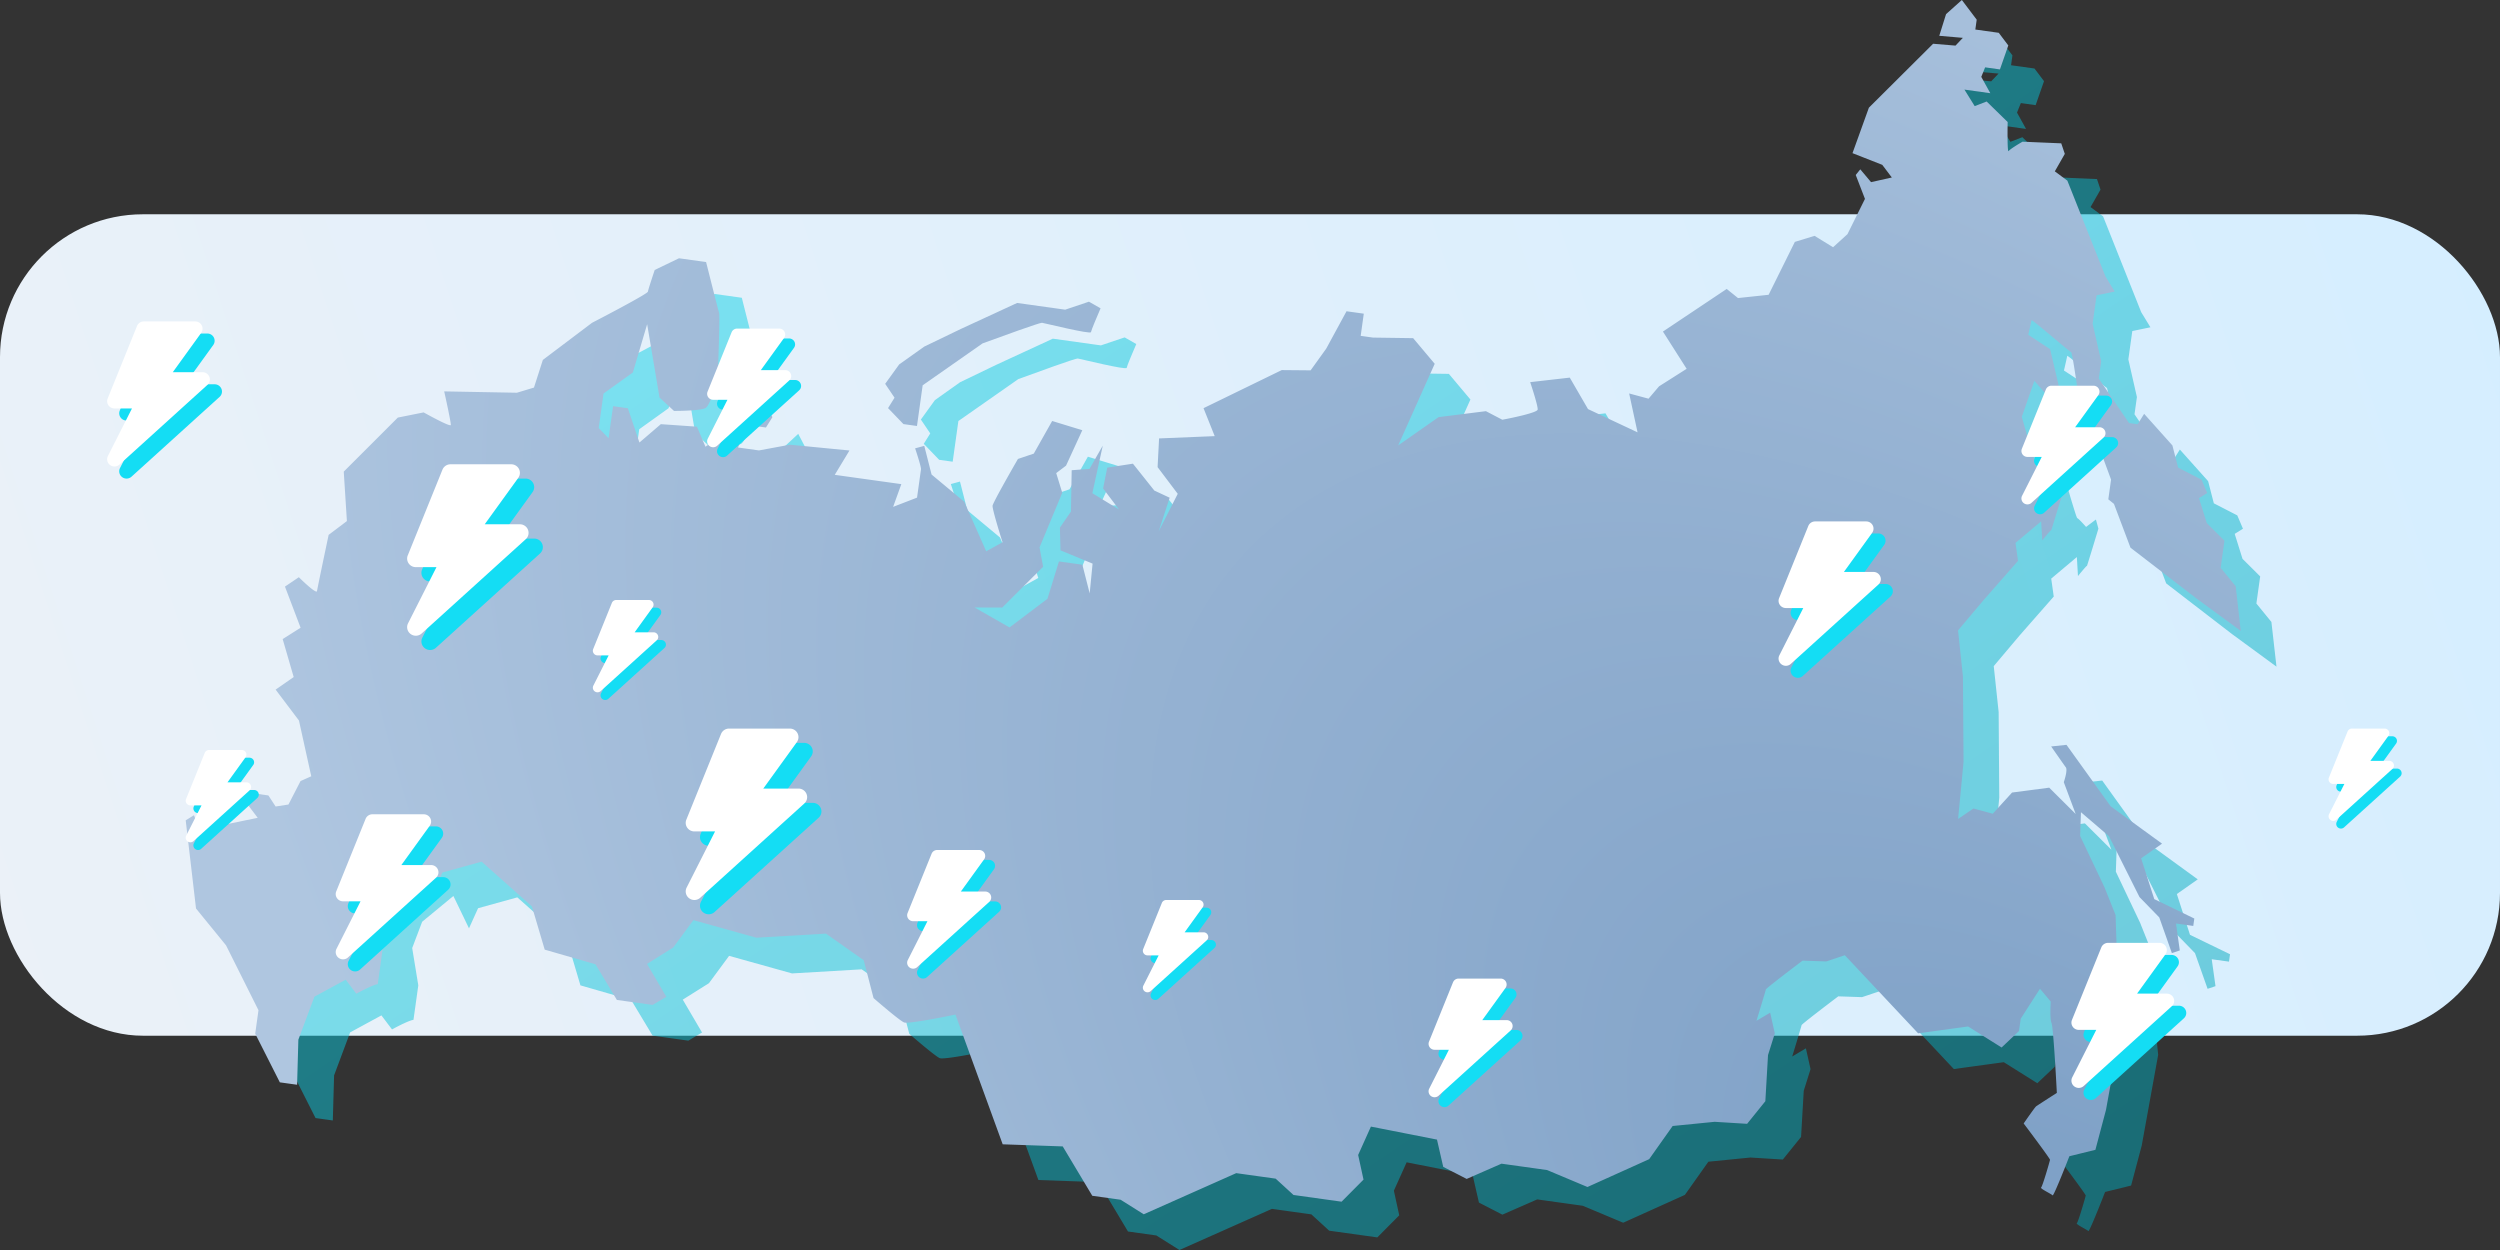 <svg width="350" height="175" fill="none" xmlns="http://www.w3.org/2000/svg"><rect width="100%" height="100%" fill="#333333" stroke="none"/><rect y="30" width="350" height="115" rx="20" fill="url(#a)"/><g opacity=".5"><path d="M54.885 144.122c.762-.422 2.43-1.28 3.002-1.341l.675-4.832-.854-5.223 1.393-3.676 4.375-3.612 2.183 4.528 1.273-2.814 5.492-1.521 7.043 6.263 1.794 6.057 7.105 2.048 2.998 4.993 5.005.699 1.919-1.139-2.701-4.601 3.665-2.303 2.822-3.829 8.806 2.461 9.758-.573 5.286 3.729 1.372 5.295c1.203 1.048 3.742 3.197 4.275 3.412.533.216 5.018-.648 7.193-1.107l6.613 18.168 8.406.294 4.137 6.912 3.97.555 3.235 2.035 12.946-5.759 5.523.771 2.496 2.285 6.732.94 3.071-3.091-.751-3.448 1.787-3.974 9.248 1.82.875 3.817 3.283 1.69 4.873-2.135 6.386.892 5.651 2.373 8.639-3.897 3.288-4.644 5.888-.585 4.536.281 2.553-3.163.374-6.458.952-3.034-.65-2.907-1.919 1.14c.431-1.406 1.298-4.253 1.317-4.391.019-.138 3.434-2.746 5.138-4.033l3.328.112 2.585-.871 10.263 10.936 6.996-.959 4.692 2.943 2.433-2.3.241-1.726 2.698-4.199 1.509 1.795c-.055.813-.111 2.554.108 3.006.218.453.588 6.71.745 9.782-.902.578-2.745 1.764-2.902 1.883-.157.119-1.227 1.647-1.742 2.396 1.237 1.639 3.707 4.952 3.688 5.09-.024.173-1.048 3.725-1.245 3.873-.196.149 1.457.908 1.606 1.104.119.158 1.615-3.587 2.349-5.479l3.644-.898 1.486-5.6 2.301-12.7c-.169-1.724-.529-5.282-.609-5.716-.081-.433-.266-6.078-.349-8.846l-1.565-3.914-3.399-7.161.113-3.328 3.929 3.364 4.266 8.514 2.77 2.85 1.765 4.998 1.108-.373-.529-3.769 2.416.337.145-1.036-5.604-2.718-1.841-5.712 2.926-2.054-7.189-5.227-6.188-8.607-2.144.229c.586.844 1.818 2.611 2.055 2.926.238.315-.094 1.512-.289 2.071l1.665 4.456-3.708-3.685-5.198.682-2.702 2.966-2.713-.731-2.14 1.461.763-7.988-.087-11.978-.685-6.43 3.584-4.25 4.814-5.487-.353-2.513 3.589-3.018.156 2.661c.425-.527 1.272-1.547 1.252-1.409-.019.139 1.066-3.429 1.61-5.23l-.349-1.28-1.377 1.04c-.354-.402-1.098-1.21-1.236-1.229-.138-.02-1.9-6.13-2.764-9.184l1.758-5.033 2.127 2.408 1.626-.3-1.549-6.552-3.062-2.011a90.28 90.28 0 0 0 .462-2.047c.024-.173 5.362 4.444 5.534 4.468.138.02.644 3.374.879 5.05l4.723 12.8-.385 2.762.79.638 2.312 6.13 9.215 7.093 6.225 4.565-.71-6.258-2.103-2.581.531-3.797-2.473-2.457-1.095-3.496 1.156-.719-.795-1.87-3.283-1.69-.799-3.103-3.957-4.424-.907 1.457-1.208-.169-4.234-6.222.337-2.416-1.2-5.27.555-3.97 2.537-.526-1.289-2.115-5.341-13.416-1.754-1.3 1.397-2.445-.498-1.477-5.422-.23c-.574.331-1.767 1.056-1.943 1.313-.177.257-.165-2.603-.136-4.066l-2.942-2.874-1.674.646-1.437-2.312 3.625.506-1.265-2.288.538-1.333 2.072.29 1.172-3.356-1.336-1.77-3.28-.458.193-1.381L279.66 5l-2.212 1.979-.951 3.034 3.303.285-1.032 1.088-3.131-.261-8.992 8.95-2.296 6.366 4.17 1.638 1.337 1.77-2.907.65-1.509-1.794-.638.79 1.292 3.348-2.449 4.937-2.015 1.83-2.593-1.593-2.758.846-3.673 7.406-4.287.457-1.581-1.277-8.928 5.968 3.319 5.215-3.862 2.452-1.473 1.73-2.713-.731 1.175 5.443-6.936-3.256-2.552-4.404-5.543.634c.373 1.108 1.105 3.427 1.047 3.842-.058.414-3.324 1.12-4.949 1.42l-2.296-1.2-6.627.834-5.657 3.961 5.115-11.427-3.018-3.589-5.619-.08-1.726-.242.434-3.106-2.417-.338-2.842 5.234-2.184 3.038-4.042-.036-10.951 5.333 1.565 3.914-7.787.32-.209 4.018 2.821 3.738-2.669 5.258 1.538-4.712-2.148-1.004-2.994-3.762-3.596.554-.583 2.91 2.228 2.95-3.729-2.28 1.458-6.659-1.863 3.26-2.489.18-.105 5.792-1.545 2.248.084 3.179 4.491 1.858-.406 4.167-1.023-4.014-3.279-.458-1.61 5.23-5.311 4.01-4.889-2.795 3.869.013 5.725-5.712-.502-2.71 3.18-7.65-.846-2.757 1.376-1.04 2.277-4.96-4.219-1.294-2.573 4.568-2.216.746c-1.16 2.009-3.495 6.129-3.553 6.543-.058.414.907 3.587 1.397 5.122l-2.289 1.264-3.078-6.94-4.571-3.806-1.023-4.014-1.281.349c.291.862.861 2.654.823 2.93l-.554 3.97-3.348 1.292 1.148-3.183-9.32-1.301 2.059-3.408-8.333-.812-4.335.803-2.934-.41 1.321-3.159 2.589.362.907-1.457-1.388-2.658-5.259 4.897-2.73 1.906-1.192-2.806-5.053-.353-2.999 2.572-1.617-4.8-2.071-.29-.627 4.488-1.385-1.425.675-4.833 4.107-2.946 2-6.76 1.733 10.273 2.026 1.866c1.29.005 3.988-.076 4.46-.433.59-.445 1.518-3.307 1.614-3.997.096-.69.366-8.923.242-9.293-.1-.295-1.256-4.867-1.822-7.117l-3.797-.53-3.396 1.638c-.301.896-.913 2.758-.952 3.034-.038.276-5.231 3.023-7.823 4.362L81 55.388l-1.245 3.873-2.388.722-10.18-.19c.326 1.454.966 4.429.928 4.705-.04.276-2.55-1.06-3.801-1.762l-3.621.726-7.567 7.565.44 6.924-2.556 1.931c-.518 2.45-1.57 7.453-1.627 7.867-.058.414-1.72-1.12-2.545-1.939l-1.943 1.313 2.188 5.76-2.51 1.585 1.545 5.319-2.532 1.758 3.267 4.327 1.725 7.807-1.502.67-1.69 3.284-1.798.277-1.015-1.55-1.726-.241-1.401 1.212 1.633 2.164-8.152 1.677-.77-2.043-1.157.718 1.444 12.343 4.206 5.162 4.539 9.08-.458 3.28 3.447 6.816 2.417.337.177-6.31 2.248-6.02 4.38-2.38 1.485 1.967Z" fill="url(#b)"/><path d="m134.173 58.941-.796 5.696-1.898-.265-2.151-2.236.907-1.457-1.312-1.943 1.963-2.717 3.516-2.5 5.094-2.456 7.9-3.649 6.731.94 3.324-1.12 1.629.932c-.432.996-1.306 3.056-1.345 3.332-.048.345-6.51-1.261-6.855-1.31-.276-.038-5.663 1.908-8.321 2.886l-8.386 5.867Z" fill="url(#c)"/></g><path d="M49.885 139.122c.762-.422 2.43-1.28 3.002-1.341l.675-4.832-.854-5.223 1.393-3.676 4.375-3.612 2.184 4.528 1.272-2.814 5.492-1.521 7.043 6.263 1.794 6.057 7.105 2.048 2.998 4.993 5.005.699 1.919-1.139-2.701-4.601 3.665-2.303 2.822-3.829 8.806 2.461 9.758-.573 5.286 3.729 1.372 5.295c1.203 1.048 3.742 3.197 4.275 3.412.533.216 5.018-.648 7.193-1.107l6.613 18.168 8.406.294 4.137 6.912 3.97.555 3.235 2.035 12.946-5.759 5.523.771 2.496 2.285 6.732.94 3.071-3.091-.751-3.448 1.787-3.974 9.248 1.82.875 3.817 3.283 1.69 4.873-2.135 6.386.892 5.651 2.373 8.639-3.897 3.288-4.644 5.888-.585 4.536.281 2.553-3.163.374-6.458.952-3.034-.65-2.907-1.919 1.14c.431-1.406 1.298-4.253 1.317-4.391.019-.138 3.434-2.746 5.138-4.033l3.328.112 2.585-.871 10.263 10.936 6.996-.959 4.692 2.943 2.433-2.3.241-1.726 2.698-4.199 1.509 1.795c-.055.813-.111 2.554.108 3.006.218.453.588 6.71.745 9.782-.902.578-2.745 1.764-2.902 1.883-.157.119-1.227 1.647-1.742 2.396 1.237 1.639 3.707 4.952 3.688 5.09-.024.173-1.048 3.725-1.245 3.873-.196.149 1.457.908 1.606 1.104.119.158 1.615-3.587 2.349-5.479l3.644-.898 1.486-5.6 2.301-12.7c-.169-1.724-.529-5.282-.609-5.716-.081-.433-.266-6.078-.349-8.846l-1.565-3.914-3.399-7.161.113-3.328 3.929 3.364 4.266 8.514 2.77 2.85 1.765 4.998 1.108-.373-.529-3.769 2.416.337.145-1.036-5.604-2.718-1.841-5.712 2.926-2.054-7.189-5.227-6.188-8.607-2.144.229c.586.844 1.818 2.611 2.055 2.926.238.315-.094 1.512-.289 2.071l1.665 4.456-3.708-3.685-5.198.682-2.702 2.966-2.713-.731-2.14 1.461.763-7.988-.087-11.978-.685-6.43 3.584-4.25 4.814-5.487-.353-2.513 3.589-3.018.156 2.661c.425-.527 1.272-1.547 1.252-1.409-.019.139 1.066-3.429 1.61-5.23l-.349-1.28-1.377 1.04c-.354-.402-1.098-1.21-1.236-1.229-.138-.02-1.9-6.13-2.764-9.184l1.758-5.033 2.127 2.408 1.626-.3-1.549-6.552-3.062-2.011a90.28 90.28 0 0 0 .462-2.047c.024-.173 5.362 4.444 5.534 4.468.138.02.644 3.374.879 5.05l4.723 12.8-.385 2.762.79.638 2.312 6.13 9.215 7.093 6.225 4.565-.71-6.258-2.103-2.581.531-3.797-2.473-2.457-1.095-3.496 1.156-.719-.795-1.87-3.283-1.69-.799-3.103-3.957-4.424-.907 1.457-1.208-.169-4.234-6.222.337-2.416-1.2-5.27.555-3.97 2.537-.526-1.289-2.115-5.341-13.416-1.754-1.3 1.397-2.445-.498-1.477-5.422-.23c-.574.331-1.767 1.056-1.943 1.313-.177.257-.165-2.603-.136-4.066l-2.942-2.874-1.674.646-1.437-2.312 3.625.506-1.265-2.288.538-1.333 2.072.29 1.172-3.356-1.336-1.77-3.28-.458.193-1.381L274.66 0l-2.212 1.979-.951 3.034 3.303.285-1.032 1.088-3.131-.261-8.992 8.95-2.296 6.366 4.17 1.638 1.337 1.77-2.907.65-1.509-1.794-.638.79 1.292 3.348-2.449 4.937-2.015 1.83-2.593-1.593-2.758.846-3.673 7.406-4.287.457-1.581-1.277-8.928 5.968 3.319 5.215-3.862 2.452-1.473 1.73-2.713-.731 1.175 5.443-6.936-3.256-2.552-4.404-5.543.634c.373 1.108 1.105 3.427 1.047 3.842-.058.414-3.324 1.12-4.949 1.42l-2.296-1.2-6.627.834-5.657 3.961 5.115-11.427-3.018-3.589-5.619-.08-1.726-.242.434-3.106-2.417-.338-2.842 5.234-2.184 3.038-4.042-.036-10.951 5.333 1.565 3.914-7.787.32-.209 4.018 2.821 3.738-2.669 5.258 1.538-4.712-2.148-1.004-2.994-3.762-3.596.554-.583 2.91 2.228 2.95-3.729-2.28 1.458-6.659-1.863 3.26-2.489.18-.105 5.792-1.545 2.248.084 3.179 4.491 1.858-.406 4.167-1.023-4.014-3.279-.458-1.61 5.23-5.311 4.01-4.889-2.795 3.869.013 5.725-5.712-.502-2.71 3.18-7.65-.846-2.757 1.376-1.04 2.277-4.96-4.219-1.293-2.573 4.567-2.216.747c-1.16 2.008-3.495 6.128-3.553 6.542-.058.414.907 3.587 1.397 5.122l-2.289 1.264-3.078-6.94-4.571-3.806-1.023-4.014-1.281.349c.291.862.861 2.654.823 2.93l-.554 3.97-3.348 1.292 1.148-3.183-9.32-1.301 2.059-3.408-8.333-.812-4.335.803-2.934-.41 1.321-3.159 2.589.362.907-1.457-1.388-2.658-5.259 4.897-2.73 1.906-1.192-2.806-5.053-.353-2.999 2.572-1.617-4.8-2.071-.29-.627 4.488-1.385-1.425.675-4.833 4.107-2.946 2-6.76 1.733 10.273 2.026 1.866c1.29.005 3.988-.076 4.46-.433.59-.445 1.518-3.307 1.614-3.997.096-.69.366-8.923.242-9.293-.1-.295-1.256-4.867-1.822-7.117l-3.797-.53-3.396 1.638c-.301.896-.913 2.758-.952 3.034-.038.276-5.231 3.023-7.823 4.362L76 50.388l-1.245 3.873-2.388.722-10.18-.19c.326 1.454.966 4.429.928 4.705-.04.276-2.55-1.06-3.802-1.762l-3.62.726-7.567 7.565.44 6.924-2.556 1.931c-.518 2.45-1.57 7.453-1.627 7.867-.058.414-1.72-1.12-2.545-1.939l-1.943 1.313 2.188 5.76-2.51 1.585 1.545 5.319-2.532 1.758 3.267 4.327 1.725 7.807-1.502.67-1.69 3.284-1.798.277-1.015-1.55-1.726-.241-1.401 1.212 1.633 2.164-8.152 1.677-.77-2.043-1.157.718 1.444 12.343 4.206 5.162 4.539 9.08-.458 3.28 3.447 6.816 2.417.337.177-6.31 2.248-6.02 4.38-2.38 1.485 1.967Z" fill="url(#d)"/><path d="m129.173 53.941-.796 5.696-1.898-.265-2.151-2.236.907-1.457-1.312-1.943 1.963-2.717 3.516-2.5 5.094-2.456 7.9-3.649 6.731.94 3.324-1.12 1.629.932c-.432.996-1.306 3.056-1.345 3.332-.048.345-6.51-1.261-6.855-1.31-.276-.038-5.663 1.908-8.321 2.886l-8.386 5.867Z" fill="url(#e)"/><path d="M254.847 75.32c.155-.383.531-.635.949-.635h7.158c.383 0 .734.21.909.547a1 1 0 0 1-.076 1.05l-3.958 5.476h4.148c.421 0 .8.256.953.644a.999.999 0 0 1-.261 1.11l-.001.002-12.271 11.116a1.025 1.025 0 0 1-1.309.06l.002.001a1.002 1.002 0 0 1-.296-1.264l-.003.005 3.351-6.621h-2.436c-.339 0-.657-.166-.846-.444a.993.993 0 0 1-.101-.949l-.002.007 4.09-10.105Z" fill="#14DDF4"/><path d="M253.163 73.635c.155-.382.532-.635.949-.635h7.158c.384 0 .735.211.91.547a1 1 0 0 1-.077 1.05l-3.958 5.477h4.149a1.021 1.021 0 0 1 1.022 1.011c0 .295-.128.56-.33.744h-.001l-12.271 11.116a1.027 1.027 0 0 1-1.31.06l.003.002a1.003 1.003 0 0 1-.297-1.265l-.002.006 3.351-6.622h-2.437c-.339 0-.656-.166-.846-.444a.993.993 0 0 1-.1-.948l-.003.006 4.09-10.105Z" fill="#fff"/><path d="M102.944 104.754a1.216 1.216 0 0 1 1.127-.754h8.5c.455 0 .872.251 1.08.65.208.4.173.882-.091 1.247l-4.7 6.503h4.926c.5 0 .95.304 1.131.765a1.187 1.187 0 0 1-.309 1.319l-.001.001-14.572 13.2a1.222 1.222 0 0 1-1.555.07l.003.003a1.192 1.192 0 0 1-.352-1.502l-.003.007 3.979-7.863h-2.893c-.403 0-.78-.197-1.005-.527a1.18 1.18 0 0 1-.119-1.127l-.003.008 4.857-12Z" fill="#14DDF4"/><path d="M100.944 102.754a1.216 1.216 0 0 1 1.127-.754h8.5c.455 0 .872.251 1.08.65.208.4.173.882-.091 1.247l-4.7 6.503h4.926c.5 0 .95.304 1.131.765a1.187 1.187 0 0 1-.309 1.319l-.001.001-14.572 13.2a1.222 1.222 0 0 1-1.555.07l.003.003a1.192 1.192 0 0 1-.352-1.502l-.003.007 3.979-7.863h-2.893c-.403 0-.78-.197-1.005-.527a1.18 1.18 0 0 1-.119-1.127l-.003.008 4.857-12Z" fill="#fff"/><path d="M63.944 67.754A1.216 1.216 0 0 1 65.071 67h8.5c.455 0 .872.251 1.08.65.208.4.173.882-.091 1.247l-4.7 6.503h4.926c.5 0 .95.304 1.13.765a1.187 1.187 0 0 1-.309 1.32l-14.572 13.2a1.22 1.22 0 0 1-1.555.07l.003.003a1.19 1.19 0 0 1-.352-1.502l-.003.007 3.979-7.863h-2.893c-.403 0-.78-.197-1.005-.527a1.178 1.178 0 0 1-.119-1.127l-.003.008 4.857-12Z" fill="#14DDF4"/><path d="M61.944 65.754A1.216 1.216 0 0 1 63.071 65h8.5c.455 0 .872.251 1.08.65.208.4.173.882-.091 1.247l-4.7 6.503h4.926c.5 0 .95.304 1.13.765a1.187 1.187 0 0 1-.309 1.32l-14.572 13.2a1.22 1.22 0 0 1-1.555.07l.003.003a1.19 1.19 0 0 1-.352-1.502l-.003.007 3.979-7.863h-2.893c-.403 0-.78-.197-1.005-.527a1.178 1.178 0 0 1-.119-1.127l-.003.008 4.857-12Z" fill="#fff"/><path d="M52.875 116.33a1.03 1.03 0 0 1 .953-.638h7.193c.385 0 .737.213.913.55.176.339.147.747-.077 1.055l-3.976 5.503h4.168c.423 0 .803.257.957.647a1.003 1.003 0 0 1-.261 1.116l-.002.001-12.33 11.169a1.032 1.032 0 0 1-1.316.06l.003.002a1.007 1.007 0 0 1-.298-1.271l-.002.006 3.367-6.653h-2.448c-.341 0-.66-.167-.85-.446a.997.997 0 0 1-.102-.954l-.002.007 4.11-10.154Z" fill="#14DDF4"/><path d="M51.183 114.638a1.03 1.03 0 0 1 .954-.638h7.192c.385 0 .738.212.914.55.176.338.146.746-.077 1.055l-3.977 5.503h4.168c.423 0 .804.257.957.647a1.005 1.005 0 0 1-.261 1.116l-.001.001-12.33 11.169a1.034 1.034 0 0 1-1.316.06l.003.002a1.01 1.01 0 0 1-.298-1.271l-.003.006 3.367-6.654h-2.448c-.34 0-.66-.166-.85-.446a.994.994 0 0 1-.1-.953l-.003.007 4.11-10.154Z" fill="#fff"/><path d="M20.875 47.33c.155-.384.534-.638.953-.638h7.193c.385 0 .737.213.913.55.176.339.147.747-.077 1.056L25.881 53.8h4.168c.423 0 .803.257.957.647a1.005 1.005 0 0 1-.261 1.116l-.002.001-12.33 11.17a1.032 1.032 0 0 1-1.316.06l.003.001a1.008 1.008 0 0 1-.298-1.27l-.002.005 3.367-6.653h-2.448c-.341 0-.66-.167-.85-.446a.997.997 0 0 1-.102-.954l-.002.007 4.11-10.154Z" fill="#14DDF4"/><path d="M19.183 45.638a1.03 1.03 0 0 1 .954-.638h7.192c.385 0 .738.212.914.55.176.338.146.746-.077 1.055l-3.977 5.503h4.168a1.027 1.027 0 0 1 1.027 1.016c0 .296-.128.563-.331.747h-.001l-12.33 11.17a1.031 1.031 0 0 1-1.316.06l.003.002a1.008 1.008 0 0 1-.298-1.271l-.003.006 3.367-6.654h-2.448c-.34 0-.66-.166-.85-.445a.997.997 0 0 1-.1-.954l-.003.007 4.11-10.154Z" fill="#fff"/><path d="M295.875 134.33c.155-.384.534-.638.953-.638h7.193c.385 0 .737.213.913.55.176.339.147.747-.077 1.055l-3.976 5.503h4.168c.423 0 .803.257.957.647a1.003 1.003 0 0 1-.262 1.116l-.001.001-12.33 11.169a1.035 1.035 0 0 1-1.316.06l.003.002a1.008 1.008 0 0 1-.298-1.271l-.002.006 3.367-6.653h-2.448a1.03 1.03 0 0 1-.851-.446 1.001 1.001 0 0 1-.1-.954l-.003.007 4.11-10.154Z" fill="#14DDF4"/><path d="M294.183 132.638a1.03 1.03 0 0 1 .954-.638h7.192c.385 0 .738.212.914.55.176.338.146.746-.077 1.055l-3.977 5.503h4.168c.423 0 .804.257.957.647a1.006 1.006 0 0 1-.261 1.116l-.001.001-12.33 11.169a1.035 1.035 0 0 1-1.316.06l.003.002a1.01 1.01 0 0 1-.298-1.271l-.003.006 3.367-6.654h-2.448a1.025 1.025 0 0 1-1.027-1.015 1 1 0 0 1 .076-.384l-.002.007 4.109-10.154Z" fill="#fff"/><path d="M288.192 55.907a.843.843 0 0 1 .781-.522h5.884c.315 0 .604.174.748.45a.825.825 0 0 1-.063.863l-3.254 4.502h3.41a.84.84 0 0 1 .841.832c0 .242-.105.46-.272.61v.002l-10.089 9.138a.842.842 0 0 1-1.076.049l.002.001a.823.823 0 0 1-.244-1.04l-.002.005 2.755-5.443h-2.003a.842.842 0 0 1-.696-.365.82.82 0 0 1-.082-.78l-.002.005 3.362-8.307Z" fill="#14DDF4"/><path d="M286.423 54.522a.841.841 0 0 1 .78-.522h5.885c.315 0 .603.174.747.45.144.277.12.61-.063.863l-3.254 4.502h3.411a.84.84 0 0 1 .783.53.824.824 0 0 1-.214.913h-.001l-10.088 9.14a.845.845 0 0 1-1.077.048l.002.002a.826.826 0 0 1-.243-1.04l-.002.005 2.754-5.444h-2.003a.84.84 0 0 1-.84-.83c0-.112.022-.218.062-.315l-.002.006 3.363-8.308Z" fill="#fff"/><path d="M204.807 138.907a.842.842 0 0 1 .781-.522h5.884c.315 0 .604.174.748.45a.825.825 0 0 1-.063.863l-3.254 4.502h3.41a.84.84 0 0 1 .841.832c0 .242-.105.46-.272.611l-10.089 9.139a.844.844 0 0 1-1.076.049l.002.001a.823.823 0 0 1-.244-1.039l-.002.004 2.755-5.443h-2.003a.843.843 0 0 1-.696-.365.82.82 0 0 1-.082-.78l-.002.005 3.362-8.307Z" fill="#14DDF4"/><path d="M203.423 137.522a.842.842 0 0 1 .78-.522h5.885c.315 0 .603.174.747.45a.823.823 0 0 1-.063.863l-3.254 4.502h3.411c.346 0 .657.211.783.53a.825.825 0 0 1-.214.913l-.001.001-10.088 9.138a.848.848 0 0 1-1.077.049l.002.002a.828.828 0 0 1-.243-1.04l-.002.005 2.754-5.444h-2.003a.839.839 0 0 1-.84-.831c0-.111.022-.217.062-.314l-.002.006 3.363-8.308Z" fill="#fff"/><path d="M131.807 120.907a.842.842 0 0 1 .781-.522h5.884c.315 0 .604.174.748.45a.825.825 0 0 1-.063.863l-3.254 4.502h3.41a.84.84 0 0 1 .841.832c0 .242-.105.46-.272.611l-10.089 9.139a.844.844 0 0 1-1.076.049l.002.001a.823.823 0 0 1-.244-1.039l-.002.004 2.755-5.443h-2.003a.843.843 0 0 1-.696-.365.82.82 0 0 1-.082-.78l-.002.005 3.362-8.307Z" fill="#14DDF4"/><path d="M130.423 119.522a.842.842 0 0 1 .78-.522h5.885c.315 0 .603.174.747.45a.823.823 0 0 1-.063.863l-3.254 4.502h3.411c.346 0 .657.211.783.53a.825.825 0 0 1-.214.913l-.001.001-10.088 9.138a.848.848 0 0 1-1.077.049l.002.002a.828.828 0 0 1-.243-1.04l-.002.005 2.754-5.444h-2.003a.839.839 0 0 1-.84-.831c0-.111.022-.217.062-.314l-.002.006 3.363-8.308Z" fill="#fff"/><path d="M103.808 47.907a.84.84 0 0 1 .78-.522h5.884c.315 0 .604.174.748.45.144.277.12.61-.063.863l-3.254 4.502h3.41a.84.84 0 0 1 .841.832.82.82 0 0 1-.271.61l-.001.002-10.088 9.138a.846.846 0 0 1-1.077.049l.002.001a.823.823 0 0 1-.243-1.04l-.003.005 2.755-5.443h-2.003a.842.842 0 0 1-.696-.365.82.82 0 0 1-.082-.78l-.002.005 3.363-8.307Z" fill="#14DDF4"/><path d="M102.423 46.522a.841.841 0 0 1 .78-.522h5.885c.315 0 .603.174.747.45.144.277.12.61-.063.863l-3.254 4.502h3.411a.84.84 0 0 1 .783.53.824.824 0 0 1-.214.913h-.001l-10.088 9.14a.845.845 0 0 1-1.077.048l.002.002a.824.824 0 0 1-.243-1.04l-.002.005 2.754-5.444h-2.002a.841.841 0 0 1-.696-.365.816.816 0 0 1-.083-.78l-.002.006 3.363-8.308Z" fill="#fff"/><path d="M29.738 106.483c.1-.244.34-.406.607-.406h4.577c.245 0 .47.135.582.35a.641.641 0 0 1-.05.672l-2.53 3.501h2.652a.654.654 0 0 1 .654.647.638.638 0 0 1-.211.475v.001l-7.847 7.107a.654.654 0 0 1-.837.038l.001.002a.64.64 0 0 1-.19-.809v.004l2.142-4.234H27.73a.654.654 0 0 1-.654-.646c0-.087.017-.169.049-.245l-.002.005 2.615-6.462Z" fill="#14DDF4"/><path d="M28.662 105.406a.655.655 0 0 1 .607-.406h4.577c.245 0 .47.135.581.35a.64.64 0 0 1-.049.671l-2.53 3.502H34.5a.654.654 0 0 1 .654.647.639.639 0 0 1-.211.475v.001l-7.847 7.107a.654.654 0 0 1-.838.038l.002.002a.643.643 0 0 1-.19-.809l-.001.004 2.143-4.234h-1.558a.654.654 0 0 1-.654-.646.64.64 0 0 1 .048-.245l-.001.004 2.615-6.461Z" fill="#fff"/><path d="M329.738 103.483a.656.656 0 0 1 .607-.406h4.577c.245 0 .47.135.582.35a.642.642 0 0 1-.049.672l-2.531 3.501h2.652a.654.654 0 0 1 .654.647.64.64 0 0 1-.211.475l-.001.001-7.846 7.107a.654.654 0 0 1-.837.038l.001.002a.642.642 0 0 1-.189-.809l-.002.004 2.143-4.234h-1.558a.653.653 0 0 1-.654-.646c0-.087.017-.169.049-.245l-.002.005 2.615-6.462Z" fill="#14DDF4"/><path d="M328.662 102.406a.656.656 0 0 1 .607-.406h4.577c.245 0 .469.135.581.35a.638.638 0 0 1-.049.671l-2.53 3.502h2.652a.654.654 0 0 1 .654.647.641.641 0 0 1-.211.475l-.001.001-7.846 7.107a.656.656 0 0 1-.838.038l.002.002a.644.644 0 0 1-.189-.809l-.002.004 2.142-4.234h-1.557a.653.653 0 0 1-.654-.646.64.64 0 0 1 .048-.245l-.001.004 2.615-6.461Z" fill="#fff"/><path d="M163.738 127.483a.656.656 0 0 1 .607-.406h4.577c.245 0 .47.135.582.35a.642.642 0 0 1-.049.672l-2.531 3.501h2.652a.654.654 0 0 1 .654.647.64.64 0 0 1-.211.475l-.001.001-7.846 7.107a.654.654 0 0 1-.837.038l.001.002a.642.642 0 0 1-.189-.809l-.002.004 2.143-4.234h-1.558a.653.653 0 0 1-.654-.646c0-.087.017-.169.049-.245l-.002.005 2.615-6.462Z" fill="#14DDF4"/><path d="M162.662 126.406a.656.656 0 0 1 .607-.406h4.577c.245 0 .469.135.581.35a.638.638 0 0 1-.049.671l-2.53 3.502h2.652a.654.654 0 0 1 .654.647.641.641 0 0 1-.211.475l-.001.001-7.846 7.107a.656.656 0 0 1-.838.038l.002.002a.644.644 0 0 1-.189-.809l-.002.004 2.142-4.234h-1.557a.653.653 0 0 1-.654-.646.64.64 0 0 1 .048-.245l-.001.004 2.615-6.461Z" fill="#fff"/><path d="M86.738 85.483c.1-.244.34-.406.607-.406h4.577c.245 0 .47.135.582.35a.64.64 0 0 1-.05.672l-2.53 3.501h2.652a.653.653 0 0 1 .654.647.64.64 0 0 1-.211.475l-7.847 7.108a.657.657 0 0 1-.837.038l.001.002a.64.64 0 0 1-.19-.809v.004l2.142-4.234H84.73a.654.654 0 0 1-.541-.284.634.634 0 0 1-.064-.607l-.002.005 2.615-6.462Z" fill="#14DDF4"/><path d="M85.662 84.406A.655.655 0 0 1 86.27 84h4.577c.245 0 .47.135.581.35a.64.64 0 0 1-.049.671l-2.53 3.502H91.5a.654.654 0 0 1 .654.647.64.64 0 0 1-.211.475l-7.847 7.108a.657.657 0 0 1-.838.038l.002.002a.641.641 0 0 1-.19-.809l-.001.004 2.142-4.234h-1.557a.654.654 0 0 1-.654-.646.64.64 0 0 1 .048-.245l-.001.004 2.615-6.461Z" fill="#fff"/><defs><linearGradient id="a" x1="0" y1="145" x2="350" y2="30" gradientUnits="userSpaceOnUse"><stop stop-color="#EBF1F8"/><stop offset="1" stop-color="#D5EEFF"/></linearGradient><linearGradient id="b" x1="31" y1="5" x2="199.973" y2="255.054" gradientUnits="userSpaceOnUse"><stop stop-color="#14DDF4"/><stop offset="1" stop-color="#00A3B5"/></linearGradient><linearGradient id="c" x1="31" y1="5" x2="199.973" y2="255.054" gradientUnits="userSpaceOnUse"><stop stop-color="#14DDF4"/><stop offset="1" stop-color="#00A3B5"/></linearGradient><radialGradient id="d" cx="0" cy="0" r="1" gradientUnits="userSpaceOnUse" gradientTransform="matrix(-253.198 -221.346 114.299 -130.747 299.684 189.487)"><stop stop-color="#7A9DC4"/><stop offset="1" stop-color="#AFC6E0"/></radialGradient><radialGradient id="e" cx="0" cy="0" r="1" gradientUnits="userSpaceOnUse" gradientTransform="matrix(-253.198 -221.346 114.299 -130.747 299.684 189.487)"><stop stop-color="#7A9DC4"/><stop offset="1" stop-color="#AFC6E0"/></radialGradient></defs></svg>